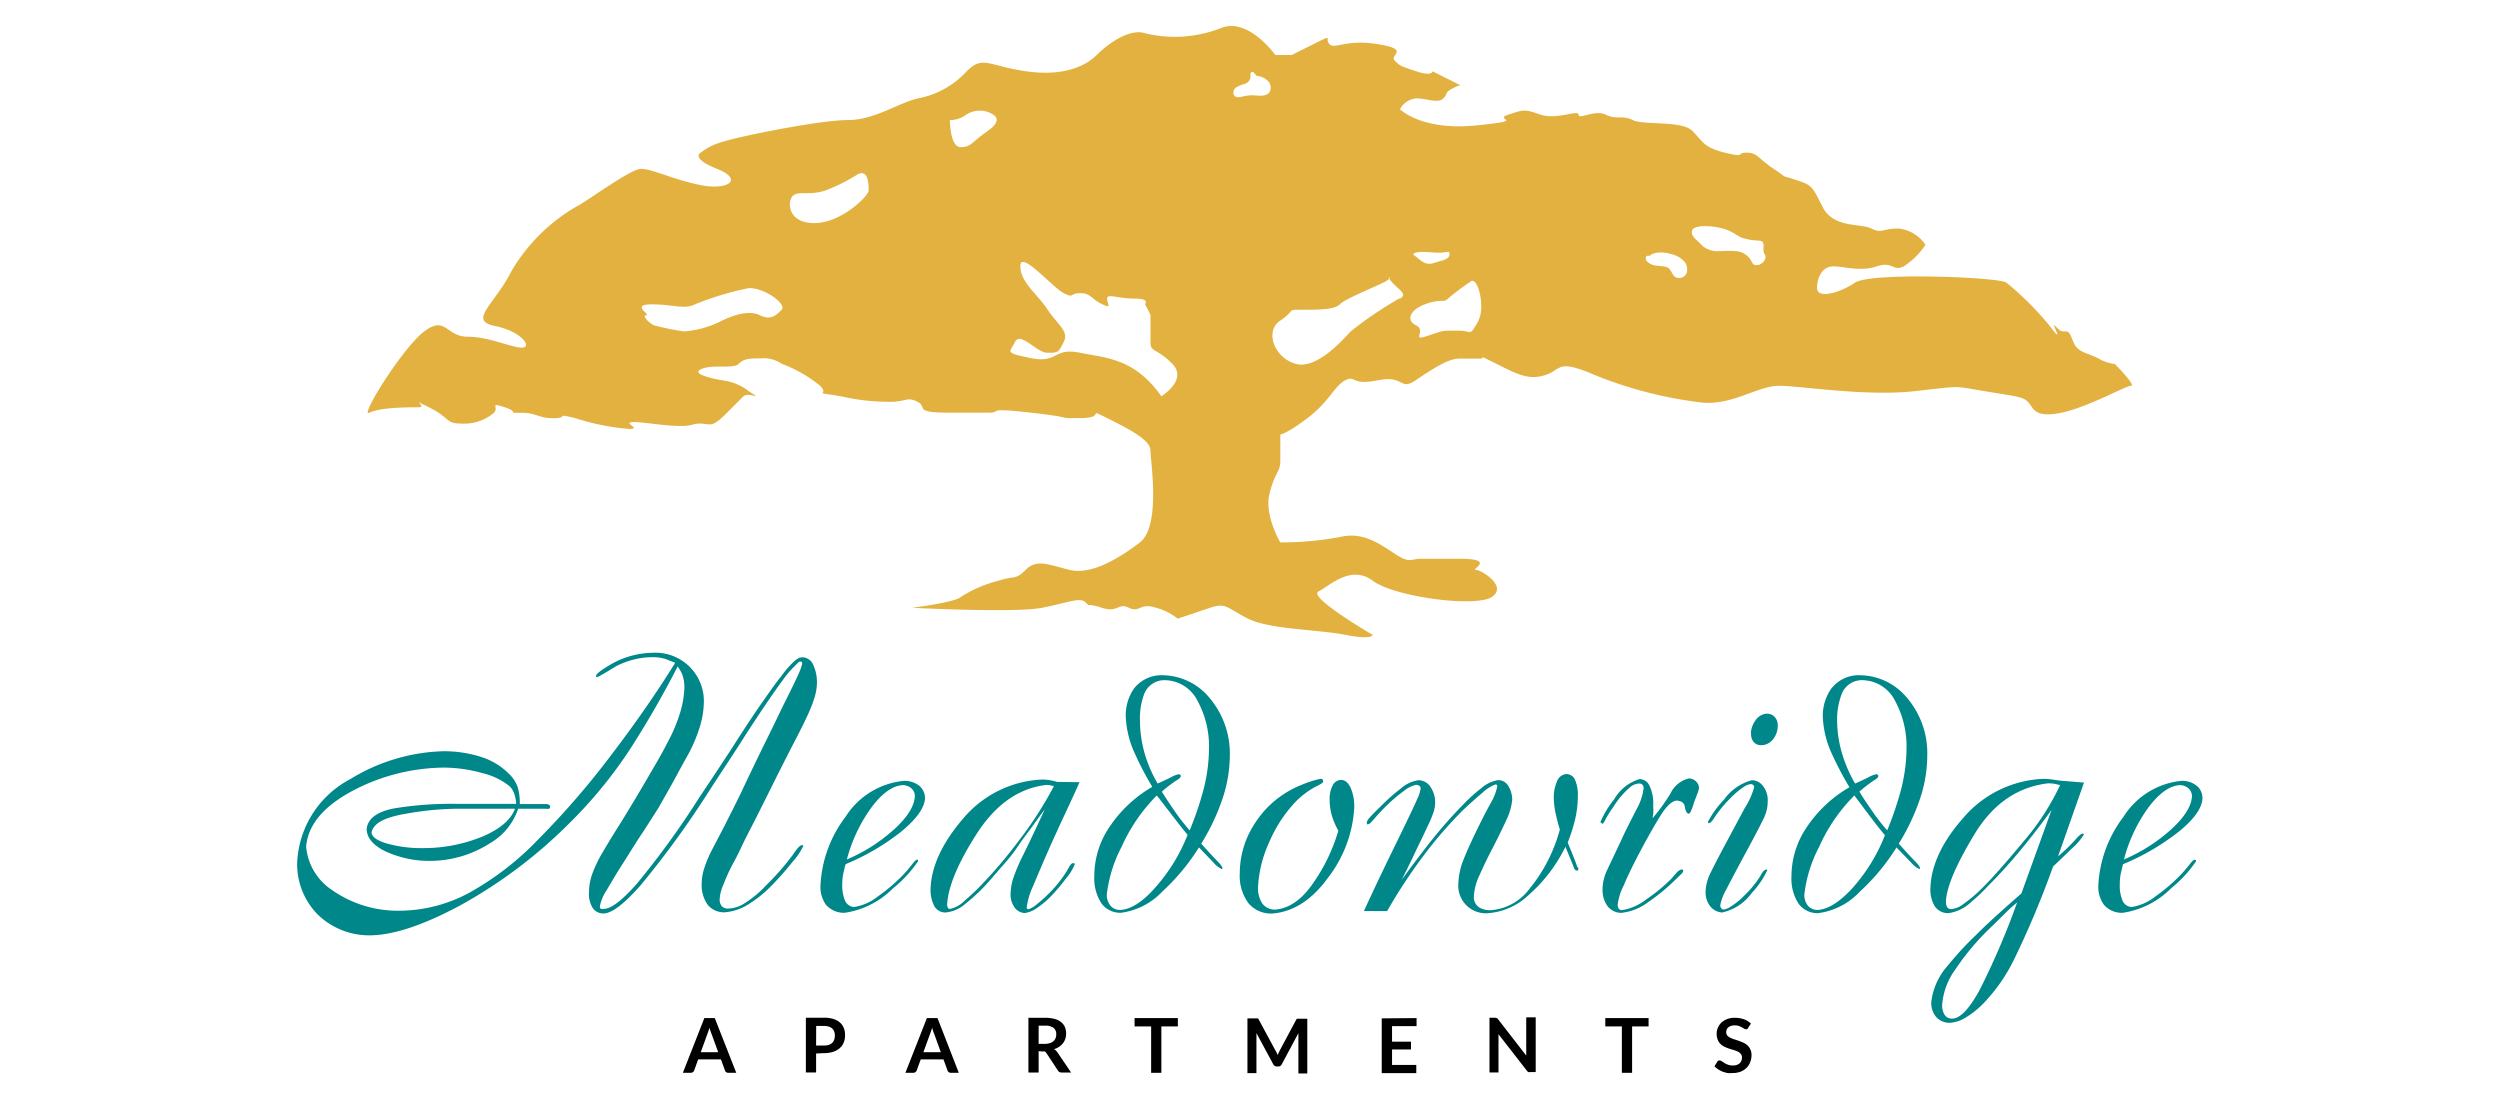 <svg id="Layer_1" data-name="Layer 1" xmlns="http://www.w3.org/2000/svg" viewBox="0 0 264 116.1"><defs><style>.cls-1{fill:#008789;}.cls-2{fill:#e3b13f;}</style></defs><path class="cls-1" d="M69,68.93a5.11,5.11,0,0,1,5.32,5.43,9.38,9.38,0,0,1-.45,2.49,16,16,0,0,1-1.11,2.66Q72,80.86,71.23,82.3c-.55,1-1.09,1.93-1.64,2.92q-.63,1-1.65,2.58c-.68,1-1.37,2.14-2.08,3.25s-1.3,2.1-1.79,2.94a4.82,4.82,0,0,0-.72,1.68c0,.16,0,.27.13.3a.66.66,0,0,0,.32,0c.7,0,1.86-.84,3.46-2.66a89.22,89.22,0,0,0,6.62-9.15c1.59-2.37,2.93-4.4,4-6.07s2-3.06,2.77-4.15S82,72,82.51,71.4A10,10,0,0,1,83.69,70a3.17,3.17,0,0,1,.57-.46,1.08,1.08,0,0,1,.52-.13,1.28,1.28,0,0,1,1.11.83,4.3,4.3,0,0,1,.38,1.85A5.49,5.49,0,0,1,86,73.7a14.56,14.56,0,0,1-.74,1.88q-.52,1.13-1.53,3.06c-.67,1.29-1.53,3-2.57,5.09-.74,1.49-1.42,2.85-2.06,4.08S78,90.12,77.48,91.06s-.84,1.73-1.1,2.38A4.42,4.42,0,0,0,76,94.92a1.07,1.07,0,0,0,.23.78.83.83,0,0,0,.64.24,3.22,3.22,0,0,0,1.62-.47,11.18,11.18,0,0,0,2.43-2,26.53,26.53,0,0,0,2.81-3.21c.44-.67.75-1,.92-1a.25.25,0,0,1,.16,0,.13.13,0,0,1,0,.11,6.72,6.72,0,0,1-1.11,1.63,30.39,30.39,0,0,1-2.39,2.69,12.39,12.39,0,0,1-2.13,1.71,5.49,5.49,0,0,1-2.67.94,2.22,2.22,0,0,1-1.76-.77,3.58,3.58,0,0,1-.65-2.3,5.2,5.2,0,0,1,.28-1.61,12.37,12.37,0,0,1,.85-2l1.34-2.57c.5-1,1.07-2.11,1.69-3.39q1.33-2.83,2.49-5.18t2-4.11c.59-1.17,1.06-2.12,1.4-2.86a7.51,7.51,0,0,0,.54-1.37.39.39,0,0,0,0-.24c0-.06-.09-.08-.19-.08a.38.38,0,0,0-.25.14l-.44.45a9.74,9.74,0,0,0-1.14,1.36c-.51.68-1.14,1.59-1.9,2.71s-1.63,2.44-2.62,4-2.1,3.19-3.31,5.08a98,98,0,0,1-7.17,9.86c-1.76,2-3.07,3-3.95,3a1.35,1.35,0,0,1-1.11-.55,2.76,2.76,0,0,1-.41-1.7,5.79,5.79,0,0,1,.33-1.89,13.44,13.44,0,0,1,1-2.13c.46-.78,1-1.69,1.65-2.72s1.38-2.23,2.19-3.59c.71-1.19,1.35-2.3,1.95-3.33s1.11-2,1.56-2.9a16.37,16.37,0,0,0,1-2.59,10.35,10.35,0,0,0,.39-2.41,3.89,3.89,0,0,0-.26-1.52,4.6,4.6,0,0,0-.45-.75,101.13,101.13,0,0,1-5.05,8.77,47.89,47.89,0,0,1-6.38,7.78,51.24,51.24,0,0,1-11.46,8.64q-5.82,3.14-9.52,3.2a7.78,7.78,0,0,1-5.63-2.23,7.57,7.57,0,0,1-2.14-5.38A10.48,10.48,0,0,1,37,82.27a19.75,19.75,0,0,1,9.82-2.94,12.78,12.78,0,0,1,3.91.58,7.16,7.16,0,0,1,2.94,1.73,3.66,3.66,0,0,1,1,1.49,5.87,5.87,0,0,1,.22,1.78h2.8A.73.73,0,0,1,58,85a.19.19,0,0,1,.09.19.21.21,0,0,1-.11.21,1.41,1.41,0,0,1-.44,0H54.72a6.66,6.66,0,0,1-3,3.66,11.75,11.75,0,0,1-6.38,1.85,11.08,11.08,0,0,1-4.62-1c-1.31-.63-2-1.43-2-2.4.15-1.15,1.23-1.89,3.24-2.2a37.47,37.47,0,0,1,6.37-.42h6.18a4.44,4.44,0,0,0-.18-1,2.18,2.18,0,0,0-.5-.85,7.15,7.15,0,0,0-2.82-1.38,15.19,15.19,0,0,0-4.24-.6,21,21,0,0,0-9.76,2.57q-4.41,2.44-4.68,5.77A6.11,6.11,0,0,0,35.08,94a12.05,12.05,0,0,0,7.1,2.17,15.54,15.54,0,0,0,7.38-1.9,30.62,30.62,0,0,0,7.25-5.6,87.35,87.35,0,0,0,7.88-9.13q3.8-5,6.61-9.55l-1-.39a4.27,4.27,0,0,0-1.32-.2,8.35,8.35,0,0,0-4,1c-1,.62-1.66,1-1.88,1.09a.21.21,0,0,1-.14,0,.22.22,0,0,1,0-.16c.06-.23.67-.68,1.84-1.34A9.26,9.26,0,0,1,69,68.93ZM44.67,89.56A16.45,16.45,0,0,0,51,88.32q2.76-1.2,3.38-2.92H48.58a32.48,32.48,0,0,0-5.83.55c-2.15.37-3.32,1-3.51,1.94,0,.47.57.87,1.6,1.18A13.41,13.41,0,0,0,44.67,89.56Z"/><path class="cls-1" d="M95.46,82.46A2.48,2.48,0,0,1,97.1,83a1.71,1.71,0,0,1,.58,1.34c-.09,1.07-1,2.25-2.61,3.56a24.72,24.72,0,0,1-5.78,3.36c-.09.33-.17.67-.24,1a6.15,6.15,0,0,0-.11,1.18A4.22,4.22,0,0,0,89.19,95a1.13,1.13,0,0,0,1,.78,5.32,5.32,0,0,0,2.5-1.11,19,19,0,0,0,2.52-2.12,12.65,12.65,0,0,0,1.09-1.25c.24-.32.41-.48.5-.5a.33.33,0,0,1,.15,0s0,.07,0,.14a13.11,13.11,0,0,1-2.64,2.86,9.06,9.06,0,0,1-5.09,2.59,2.51,2.51,0,0,1-2-.85,3.25,3.25,0,0,1-.58-2,13,13,0,0,1,2.66-7.3A8.2,8.2,0,0,1,95.46,82.46Zm-.13.45c-1.07.06-2.18.85-3.3,2.35a16.41,16.41,0,0,0-2.6,5.5,17.8,17.8,0,0,0,5-3.19c1.39-1.27,2.12-2.43,2.18-3.48a1.09,1.09,0,0,0-.4-.87A1.41,1.41,0,0,0,95.33,82.91Z"/><path class="cls-1" d="M114,82.6c-.38.85-.87,1.93-1.48,3.23s-1.23,2.65-1.85,4.06-1.14,2.63-1.58,3.69a7.34,7.34,0,0,0-.65,2.12.5.5,0,0,0,0,.23.21.21,0,0,0,.19.08,2.68,2.68,0,0,0,.88-.54,12.29,12.29,0,0,0,1.19-1.06,12.8,12.8,0,0,0,2-2.5q.39-.76.57-.75a.24.24,0,0,1,.15,0,.11.11,0,0,1,.07.12,5.4,5.4,0,0,1-.9,1.46,20,20,0,0,1-1.77,2.07,9.34,9.34,0,0,1-1.3,1.06,2.87,2.87,0,0,1-1.32.55,1.44,1.44,0,0,1-1-.51,2.32,2.32,0,0,1-.48-1.57,5.61,5.61,0,0,1,.33-1.74,18.85,18.85,0,0,1,.9-2.12c.38-.76.77-1.57,1.17-2.42s.81-1.72,1.21-2.59c-.45.59-.9,1.22-1.36,1.86s-1,1.31-1.45,2-1,1.37-1.62,2.06-1.18,1.39-1.82,2.08a20.51,20.51,0,0,1-2.17,2,3.66,3.66,0,0,1-2.08.89,1.32,1.32,0,0,1-1.22-.78,3.72,3.72,0,0,1-.34-1.73c.08-2.37,1.23-4.83,3.42-7.39a11.55,11.55,0,0,1,8.33-4.14,4.91,4.91,0,0,1,.86.07,7.09,7.09,0,0,1,.76.18ZM111.3,83a1,1,0,0,1-.31-.06,2.17,2.17,0,0,0-.51-.05q-4.35.51-7.34,5.16c-2,3.11-3,5.58-3.12,7.41a1,1,0,0,0,.06.39.26.26,0,0,0,.25.13,3.14,3.14,0,0,0,1.54-.87c.62-.53,1.12-1,1.51-1.4a48.42,48.42,0,0,0,4.18-4.9A39.29,39.29,0,0,0,111.3,83Z"/><path class="cls-1" d="M122.91,71.31a6.5,6.5,0,0,1,4.75,2.31,9.09,9.09,0,0,1,2.21,6.13,14.49,14.49,0,0,1-.78,4.61,22.68,22.68,0,0,1-2.24,4.73c.76.85,1.33,1.46,1.69,1.83s.54.62.54.73a.31.31,0,0,1,0,.11.13.13,0,0,1-.09,0,2.69,2.69,0,0,1-.86-.69l-1.52-1.58a22.79,22.79,0,0,1-3.86,4.65,7.36,7.36,0,0,1-4.37,2.25,2.46,2.46,0,0,1-2.07-1,4.84,4.84,0,0,1-.75-2.89,9.22,9.22,0,0,1,1.24-4.6,13.64,13.64,0,0,1,4.88-4.81,33.1,33.1,0,0,1-1.8-3.43,10.32,10.32,0,0,1-1-4,5,5,0,0,1,.84-2.91A3.68,3.68,0,0,1,122.91,71.31ZM122.16,84a18.18,18.18,0,0,0-3.73,5.45,14.28,14.28,0,0,0-1.55,5,1.79,1.79,0,0,0,.41,1.22,1.3,1.3,0,0,0,1,.42Q120,96,122,93.72a18.64,18.64,0,0,0,3.41-5.56c-.55-.66-1.07-1.33-1.58-2Zm.08-1.26c.48-.2.93-.42,1.36-.63a2.82,2.82,0,0,1,.87-.35.2.2,0,0,1,.16.06.17.17,0,0,1,.06.14c0,.12-.14.27-.46.45a13.7,13.7,0,0,0-1.54,1.19c.38.6.81,1.27,1.32,2a22,22,0,0,0,1.62,2.09,34.43,34.43,0,0,0,1.43-4.19,17.65,17.65,0,0,0,.61-4.51,10,10,0,0,0-1.22-5,3.92,3.92,0,0,0-3.36-2.16,2.29,2.29,0,0,0-2.27,1.47,7.37,7.37,0,0,0-.44,2.78,12.83,12.83,0,0,0,.54,3.63A14,14,0,0,0,122.24,82.73Z"/><path class="cls-1" d="M139.46,82.24q.16,0,.21.09a.36.36,0,0,1,.06.2c0,.12-.28.3-.81.55a8.94,8.94,0,0,0-2.1,1.58A14.52,14.52,0,0,0,134,89a12.75,12.75,0,0,0-1.15,4.67,2.91,2.91,0,0,0,.47,1.77,1.64,1.64,0,0,0,1.38.61c1.51-.14,2.86-1.12,4.07-2.94a18.83,18.83,0,0,0,2.56-5.39,7.78,7.78,0,0,1-.7-1.65,6,6,0,0,1-.22-1.59,3.05,3.05,0,0,1,.32-1.53,1,1,0,0,1,.89-.59q.6,0,1,.81a5,5,0,0,1,.39,2.09,13.31,13.31,0,0,1-2.72,7.36q-2.58,3.59-5.94,3.85a3.12,3.12,0,0,1-2.52-1.1,4.87,4.87,0,0,1-.91-3.15,9.62,9.62,0,0,1,.92-4.08A11.08,11.08,0,0,1,134,85.11a10.56,10.56,0,0,1,3.5-2.25A10.7,10.7,0,0,1,139.46,82.24Z"/><path class="cls-1" d="M149.81,82.39a1.53,1.53,0,0,1,1.25.71,2.85,2.85,0,0,1,.49,1.63,3.17,3.17,0,0,1-.16,1,11,11,0,0,1-.55,1.35c-.26.56-.62,1.31-1.07,2.24s-1,2.13-1.76,3.6q1.88-2.58,3.46-4.55a48,48,0,0,1,3.24-3.61,15.92,15.92,0,0,1,1.73-1.54,3.5,3.5,0,0,1,1.78-.84,1.25,1.25,0,0,1,1.1.69,2.77,2.77,0,0,1,.37,1.4,6.4,6.4,0,0,1-.64,2.17q-.62,1.35-1.41,2.88c-.53,1-1,2-1.4,2.89a5.9,5.9,0,0,0-.6,2.25,1.27,1.27,0,0,0,.53,1.14,2.2,2.2,0,0,0,1.31.31,5.58,5.58,0,0,0,4-2.21,16.69,16.69,0,0,0,3.24-6.31c-.14-.42-.27-.93-.41-1.54a8.51,8.51,0,0,1-.23-1.76,4.29,4.29,0,0,1,.33-1.76,1.16,1.16,0,0,1,1-.79,1,1,0,0,1,.92.63,3.9,3.9,0,0,1,.29,1.68,11,11,0,0,1-.33,2.65,18.32,18.32,0,0,1-.74,2.27l.55,1.35c.21.53.37.94.45,1.22a.36.36,0,0,1,.11.1.27.27,0,0,1,0,.15.37.37,0,0,1,0,.14s-.06,0-.13,0a.28.28,0,0,1-.24-.14,1.15,1.15,0,0,1-.16-.37l-.82-2a16.21,16.21,0,0,1-3.85,5.06,7,7,0,0,1-4.27,1.95A2.91,2.91,0,0,1,154,93.32a7.49,7.49,0,0,1,.6-2.67c.4-1,.87-2,1.4-3.09s1-2,1.43-2.77a5.63,5.63,0,0,0,.66-1.66.42.42,0,0,0,0-.22.2.2,0,0,0-.17-.07,4,4,0,0,0-1.39.89c-.67.56-1.32,1.15-2,1.78a44.89,44.89,0,0,0-3.64,4.11,55.71,55.71,0,0,0-4.41,6.59h-2.45c1-2.19,1.9-4.07,2.66-5.63s1.39-2.85,1.88-3.87.86-1.8,1.1-2.36a3.82,3.82,0,0,0,.35-1.07.32.32,0,0,0-.15-.3.57.57,0,0,0-.34-.1,3.06,3.06,0,0,0-1.25.62,17.2,17.2,0,0,0-2.12,1.83c-.62.64-1,1.09-1.22,1.34s-.36.38-.49.37a.16.16,0,0,1-.11,0s0-.08,0-.19.09-.28.29-.51.58-.61,1.11-1.13a21.92,21.92,0,0,1,2.18-1.94A3.59,3.59,0,0,1,149.81,82.39Z"/><path class="cls-1" d="M178.35,82.2a1.1,1.1,0,0,1,.8.37,1,1,0,0,1,.27.63,3,3,0,0,1-.18.62c-.11.3-.23.61-.35.91a6,6,0,0,1-.32.91c-.09.19-.18.29-.28.29s-.32-.29-.36-.69-.3-.63-.78-.69-1.12.5-1.75,1.5-1.5,2.52-2.57,4.57c-.51,1-1,2-1.37,2.89a6.14,6.14,0,0,0-.63,2,.72.72,0,0,0,.12.46.42.42,0,0,0,.35.14A5.58,5.58,0,0,0,173.81,95a18.14,18.14,0,0,0,2.67-2.19l.53-.61a1.14,1.14,0,0,1,.5-.37.36.36,0,0,1,.18,0s.06.06.06.14a.63.63,0,0,1-.24.36l-.47.45a21,21,0,0,1-3,2.49,5.73,5.73,0,0,1-2.85,1.13,1.85,1.85,0,0,1-1.47-.76,2.86,2.86,0,0,1-.49-1.71,4.86,4.86,0,0,1,.54-2.17c.38-.82,1-2.09,1.8-3.83.39-.78.81-1.62,1.26-2.49a6,6,0,0,0,.74-2.23.52.52,0,0,0-.12-.33.46.46,0,0,0-.36-.14,1.62,1.62,0,0,0-1,.43,8.77,8.77,0,0,0-1.69,2,13,13,0,0,0-.9,1.43c-.12.27-.23.4-.31.39l-.19-.18a10.39,10.39,0,0,1,1.46-2.41,4.67,4.67,0,0,1,2.67-2.13,1.18,1.18,0,0,1,1.06.71,4.41,4.41,0,0,1,.39,2.09,6.37,6.37,0,0,1,0,.89,2.61,2.61,0,0,0-.06.43,19.66,19.66,0,0,0,1.89-2.61A2.89,2.89,0,0,1,178.35,82.2Z"/><path class="cls-1" d="M185,82.39a1.48,1.48,0,0,1,1.09.51,2.4,2.4,0,0,1,.58,1.72,4,4,0,0,1-.48,1.91c-.34.72-1.06,2.09-2.15,4.09q-1.11,2.07-1.74,3.3a5.42,5.42,0,0,0-.64,1.67.5.5,0,0,0,.11.33.31.31,0,0,0,.22.13,1.85,1.85,0,0,0,.8-.33,7.85,7.85,0,0,0,1.5-1.24,10.68,10.68,0,0,0,1.62-2c.22-.44.42-.65.62-.65a.09.09,0,0,1,.08,0,.17.17,0,0,1,0,.1A9.09,9.09,0,0,1,185,94.28a5.25,5.25,0,0,1-3.15,2.08,1.76,1.76,0,0,1-1.21-.61,2.34,2.34,0,0,1-.53-1.57,4.82,4.82,0,0,1,.55-2.06q.56-1.14,1.65-3.18l1.93-3.6a8.09,8.09,0,0,0,1-2.21.28.28,0,0,0-.11-.24.4.4,0,0,0-.25-.09,1.61,1.61,0,0,0-.74.3,8.18,8.18,0,0,0-1.38,1.16,13.26,13.26,0,0,0-1.62,1.93c-.3.48-.52.73-.66.74a.12.12,0,0,1-.1-.05.17.17,0,0,1,0-.13,10,10,0,0,1,1.67-2.3A5.28,5.28,0,0,1,185,82.39Zm-.11-4.94a2.57,2.57,0,0,1,.49-1.38,1.58,1.58,0,0,1,1.22-.71,1.13,1.13,0,0,1,.76.3,1.3,1.3,0,0,1,.37,1,2.24,2.24,0,0,1-.51,1.42,1.55,1.55,0,0,1-1.22.61,1,1,0,0,1-.8-.32A1.25,1.25,0,0,1,184.92,77.45Z"/><path class="cls-1" d="M196.57,71.31a6.52,6.52,0,0,1,4.75,2.31,9,9,0,0,1,2.2,6.13,14.47,14.47,0,0,1-.77,4.61,22.68,22.68,0,0,1-2.24,4.73c.76.85,1.32,1.46,1.69,1.83s.54.62.54.73,0,.09,0,.11a.1.1,0,0,1-.09,0,2.7,2.7,0,0,1-.85-.69l-1.53-1.58a22.42,22.42,0,0,1-3.85,4.65A7.36,7.36,0,0,1,192,96.43a2.46,2.46,0,0,1-2.07-1,4.84,4.84,0,0,1-.75-2.89,9.22,9.22,0,0,1,1.24-4.6,13.64,13.64,0,0,1,4.88-4.81,35,35,0,0,1-1.81-3.43,10.3,10.3,0,0,1-1-4,5,5,0,0,1,.84-2.91A3.68,3.68,0,0,1,196.57,71.31ZM195.82,84a18.18,18.18,0,0,0-3.73,5.45,14.28,14.28,0,0,0-1.55,5,1.79,1.79,0,0,0,.4,1.22,1.34,1.34,0,0,0,1,.42c1.1-.06,2.34-.84,3.7-2.33a18.64,18.64,0,0,0,3.41-5.56c-.55-.66-1.08-1.33-1.58-2Zm.07-1.26c.49-.2.94-.42,1.37-.63a2.82,2.82,0,0,1,.87-.35.2.2,0,0,1,.16.06.17.17,0,0,1,.06.14c0,.12-.14.27-.46.45a13.7,13.7,0,0,0-1.54,1.19c.37.6.81,1.27,1.32,2a22,22,0,0,0,1.62,2.09,36.23,36.23,0,0,0,1.43-4.19,18.11,18.11,0,0,0,.61-4.51,10.09,10.09,0,0,0-1.22-5,3.92,3.92,0,0,0-3.36-2.16,2.28,2.28,0,0,0-2.27,1.47A7.37,7.37,0,0,0,194,76a12.49,12.49,0,0,0,.54,3.63A14.48,14.48,0,0,0,195.89,82.73Z"/><path class="cls-1" d="M220.07,82.64l-2.74,7.79a17.83,17.83,0,0,0,1.82-1.75c.36-.42.61-.63.74-.64a.26.26,0,0,1,.14,0,.17.17,0,0,1,0,.13,6.43,6.43,0,0,1-1.31,1.49c-.78.76-1.42,1.38-1.92,1.85a96.86,96.86,0,0,1-4.09,9.76,18.19,18.19,0,0,1-3.34,4.77,9.3,9.3,0,0,1-1.82,1.43,3.63,3.63,0,0,1-1.65.54,1.89,1.89,0,0,1-1.47-.65,2.33,2.33,0,0,1-.49-1.52,7,7,0,0,1,1.77-3.9,33.25,33.25,0,0,1,2.91-3.16c.78-.78,1.61-1.56,2.49-2.35s1.67-1.49,2.35-2.08l3.19-8.83c-1.06,1.47-2.15,2.89-3.26,4.23s-2.23,2.59-3.37,3.72a19.45,19.45,0,0,1-1.85,1.77,4.4,4.4,0,0,1-2.42,1.19,1.69,1.69,0,0,1-1.44-.73,3.45,3.45,0,0,1-.46-1.92q.12-3.61,3.48-7.42a11.73,11.73,0,0,1,8.36-4.11,7,7,0,0,1,1,.06l.79.12Zm-13.91,24.92c.82,0,1.77-1,2.85-2.94a80.62,80.62,0,0,0,4-9.32c-.28.22-.65.54-1.12,1s-1,1-1.69,1.66a26.26,26.26,0,0,0-3.74,4.45,7.24,7.24,0,0,0-1.37,3.74,1.86,1.86,0,0,0,.25,1A.89.89,0,0,0,206.16,107.56ZM206.05,96a2.43,2.43,0,0,0,1.28-.53,15.54,15.54,0,0,0,2.15-1.85q1.47-1.47,4.17-4.72a26.35,26.35,0,0,0,3.9-6,4.56,4.56,0,0,1-.49-.11,4,4,0,0,0-.78-.07q-4.87.57-7.79,5.4t-3,7.1a1.2,1.2,0,0,0,.11.54A.47.47,0,0,0,206.05,96Z"/><path class="cls-1" d="M230.32,82.46A2.45,2.45,0,0,1,232,83a1.68,1.68,0,0,1,.58,1.34c-.08,1.07-.95,2.25-2.6,3.56a24.79,24.79,0,0,1-5.79,3.36c-.08.33-.16.67-.24,1a6.18,6.18,0,0,0-.1,1.18,4,4,0,0,0,.25,1.56,1.11,1.11,0,0,0,1,.78,5.32,5.32,0,0,0,2.5-1.11,18.26,18.26,0,0,0,2.51-2.12,13,13,0,0,0,1.1-1.25c.24-.32.4-.48.5-.5a.26.26,0,0,1,.14,0s.06.07.06.14a13.11,13.11,0,0,1-2.64,2.86,9.05,9.05,0,0,1-5.1,2.59,2.48,2.48,0,0,1-2-.85,3.26,3.26,0,0,1-.59-2,13.06,13.06,0,0,1,2.67-7.3A8.19,8.19,0,0,1,230.32,82.46Zm-.13.45c-1.08.06-2.18.85-3.31,2.35a16.4,16.4,0,0,0-2.59,5.5,17.8,17.8,0,0,0,5-3.19c1.39-1.27,2.12-2.43,2.18-3.48a1.13,1.13,0,0,0-.4-.87A1.45,1.45,0,0,0,230.19,82.91Z"/><path class="cls-2" d="M223.33,38.44a4.42,4.42,0,0,1-1.72-.58c-1.14-.57-1.71-.57-2.28-1.14S218.75,35,218.18,35s-.57,0-1.14-.57,1.14,2.29-.58,0a31.78,31.78,0,0,0-4.58-4.58c-.57-.57-14.3-1.14-16,0s-4,1.72-4,.57.58-2.29,1.72-2.29,2.86.58,4.58,0,1.72.58,2.86,0a8,8,0,0,0,2.29-2.28,3.93,3.93,0,0,0-2.86-1.72c-1.72,0-1.72.57-2.86,0s-4,0-5.15-2.29-1.15-2.29-2.87-2.86-.57,0-2.29-1.15-1.71-1.71-2.86-1.71,0,.57-2.29,0-2.29-1.15-3.43-2.29-5.15-.58-6.3-1.15-1.71,0-2.86-.57-2.86.57-2.86,0-2.29.57-4,0-1.71-.57-3.43,0,2.29.57-3.43,1.14-8-1.71-8-1.71a2.13,2.13,0,0,1,1.72-1.15c1.15,0,2.29.57,2.86,0s0-.57,1.15-1.14a2,2,0,0,1,.66-.24l-2.95-1.48s0,.57-1.72,0-1.72-.57-2.29-1.14,1.72-1.15-1.72-1.72-4.57.57-5.15,0,.58-1.15-1.71,0l-2.29,1.14h-1.72s-2.86-4-5.72-2.86a13.24,13.24,0,0,1-8,.57c-1.71-.57-4,1.15-5.15,2.29s-3.43,2.29-7.44,1.72-4.58-1.72-6.29,0a9.26,9.26,0,0,1-5.15,2.86c-2.29.57-4.58,2.29-7.44,2.29S78,14.4,76.24,15A6.25,6.25,0,0,0,74,16.12s-1.14.57,1.72,1.71,1.14,2.29-1.72,1.72-5.15-1.72-6.29-1.72-5.73,3.44-6.87,4a19,19,0,0,0-6.87,6.87c-1.72,3.43-4.58,5.15-1.72,5.72s4,2.29,2.87,2.29-3.44-1.15-5.73-1.15-2.29-2.28-4.58-.57S37.9,44.16,39,43.59s4-.58,5.15-.58-1.14-1.14,1.15,0,1.71,1.72,3.43,1.72a4.83,4.83,0,0,0,3.43-1.14c.58-.58-.57-1.15,1.15-.58s0,.58,1.72.58,1.71.57,3.43.57,0-.57,2.29,0a25.34,25.34,0,0,0,5.72,1.14c1.72,0-2.29-1.14,2.29-.57s4,0,5.15,0,1.15.57,2.86-1.14l1.72-1.72c.57-.57,2.29.57.57-.57a5.74,5.74,0,0,0-2.86-1.15S72.81,39.58,74,39s3.44,0,4-.57,1.14-.58,2.29-.58a3.42,3.42,0,0,1,2.29.58,14.13,14.13,0,0,1,4,2.29c1.15,1.14-1.14.57,2.29,1.14a22.28,22.28,0,0,0,5.15.57c1.72,0,1.72-.57,2.87,0s-.58,1.15,3.43,1.15h4c1.71,0-.58-.58,4.57,0s2.29.57,5.16.57.57-1.15,2.86,0,4.58,2.29,4.58,3.43,1.14,8-1.15,9.73-5.15,3.44-7.44,2.86-3.43-1.14-4.58,0-1.14.58-2.86,1.15a13.49,13.49,0,0,0-4,1.72c-.57.57-5.15,1.14-5.15,1.14s10.88.57,13.74,0,4-1.14,4.58-.57,0,0,1.72.57,1.71-.57,2.86,0,1.14-.57,2.86,0a6.13,6.13,0,0,1,2.29,1.15l3.43-1.15c1.72-.57,1.72,0,4,1.15s7.44,1.14,10.3,1.71,2.86,0,2.86,0-6.87-4-5.72-4.58,3.43-2.86,5.72-1.14,10.88,2.86,12.59,1.72-1.14-2.87-1.71-2.87S158.09,59,154.08,59h-4c-1.14,0-1.14.57-2.86-.57s-3.43-2.29-5.72-1.72a34.17,34.17,0,0,1-6.3.57s-1.71-2.86-1.14-5.15,1.14-2.29,1.14-3.43V45.88s.57,0,2.86-1.72,2.87-3.43,4-4,.57.58,3.43,0,2.29,1.15,4,0,3.43-2.29,4.58-2.29h2.29c.57,0-.57-.57,1.72.58s3.43,1.71,5.15,1.14,1.14-1.72,5.15,0a43.59,43.59,0,0,0,10.87,2.86c3.44.57,6.3-1.71,8.59-1.71s9.15,1.14,14.31.57,4-.57,7.44,0,4,.57,4.57,1.14.58,1.72,3.44,1.15,6.87-2.86,7.44-2.86S223.33,38.44,223.33,38.44ZM82.54,32.71c-.57.58-1.15,1.15-2.29.58s-2.86,0-4,.57a10.61,10.61,0,0,1-4,1.14,25.2,25.2,0,0,1-2.87-.57c-.57,0-1.71-1.14-1.14-1.14s-1.72-1.15.57-1.15,3.44.57,4.58,0a31.21,31.21,0,0,1,5.72-1.72C80.82,30.42,83.11,32.14,82.54,32.71ZM86,23.56c-2.86,0-2.86-2.29-2.29-2.87s1.72,0,3.44-.57a18.43,18.43,0,0,0,3.43-1.72c1.15-.57,1.15,1.15,1.15,1.72S88.83,23.56,86,23.56Zm18.32-9.73c-1.72,1.14-1.72,1.71-2.87,1.71s-1.14-2.86-1.14-2.86a2.85,2.85,0,0,0,1.72-.57,2.61,2.61,0,0,1,2.86,0S106,12.68,104.29,13.83Zm18.31,28c-2.86-4-5.72-4-8.58-4.58s-2.29,1.15-5.16.57-2.28-.57-1.71-1.71,2.29,1.14,3.43,1.14,1.15,0,1.72-1.14-.57-1.72-1.72-3.44-2.86-2.86-2.86-4.58,3.43,2.29,4.58,2.87.57,0,1.72,0,1.14.57,2.29,1.14.57,0,.57-.57,1.14,0,2.86,0,1.14.57,1.14.57l.58,1.15v2.86c0,1.14.57.57,2.29,2.29S122.6,41.87,122.6,41.87Zm11.33-32c-.36.38-1,.27-1.48.24a4.11,4.11,0,0,0-1.16.1c-.36.09-.82.19-1-.1a.65.65,0,0,1,.22-.84,3.89,3.89,0,0,1,.89-.37.88.88,0,0,0,.62-.66c0-.14,0-.29,0-.42s.21-.25.32-.16l.31.38a2,2,0,0,1,1.24.57A1,1,0,0,1,133.93,9.91Zm13.85,21.66A40.32,40.32,0,0,0,142.63,35c-.57.57-3.43,4-5.72,3.44s-3.43-3.44-1.72-4.58.57-1.15,2.29-1.15,3.44,0,4-.57,3.43-1.72,4.58-2.29a3,3,0,0,0,.66-.41l-.09-.16s.24,0,.09.16C147.37,30.48,148.87,31,147.78,31.57Zm1.56-4.78c1.1-.3,2.29.15,3.39-.11l.24,0a.48.48,0,0,1-.09.61,1.35,1.35,0,0,1-.6.29l-.82.25a1.89,1.89,0,0,1-.67.11,1.91,1.91,0,0,1-.92-.46l-.56-.44c-.05,0-.1-.09-.08-.15S149.3,26.8,149.34,26.79Zm6.46,7.64c-.58,1.14-.58.57-1.72.57h-1.15c-.57,0-.57,0-2.28.57s0-.57-1.15-1.14-.57-1.72,1.15-2.29,1.71,0,2.28-.57a24.34,24.34,0,0,1,2.29-1.72c.58-.57,1.15,1.15,1.15,2.29A3.44,3.44,0,0,1,155.8,34.43Zm22.29-5.54a.86.86,0,0,1-1.2.45c-.33-.22-.41-.68-.72-.94s-1-.19-1.55-.31a1.51,1.51,0,0,1-.64-.33.57.57,0,0,1-.23-.45c0-.17.25-.31.38-.19l.33-.23a2.82,2.82,0,0,1,.95-.15,4.1,4.1,0,0,1,1,.16,2.84,2.84,0,0,1,1.29.66A1.29,1.29,0,0,1,178.09,28.89Zm7.58-.87a.64.64,0,0,1-.36.05c-.26-.06-.36-.36-.49-.59a2,2,0,0,0-1.59-.88c-.63-.07-1.26,0-1.89,0a2.32,2.32,0,0,1-1.71-.68c-.4-.47-1.23-.92-.94-1.56-.09,0-.08-.07-.08-.07l.08.07c.28-.64,2.84-.46,4.07.18.4.2.75.48,1.16.65a6.86,6.86,0,0,0,1.81.3.59.59,0,0,1,.3.09c.32.22.08.72.19,1.09,0,.15.14.27.18.42C186.5,27.5,186.08,27.86,185.67,28Z"/><path d="M77.75,113.29h-.83a.35.35,0,0,1-.23-.07.36.36,0,0,1-.13-.17l-.43-1.18h-2.4l-.43,1.18a.32.32,0,0,1-.13.16.36.36,0,0,1-.23.08h-.83l2.27-5.78h1.1ZM74,111.11h1.84l-.7-1.93a2.45,2.45,0,0,1-.11-.3,3.44,3.44,0,0,1-.11-.38c0,.14-.08.26-.11.38l-.11.31Z"/><path d="M86.18,111.25v2H85.1v-5.78H87a3.32,3.32,0,0,1,1,.13,2,2,0,0,1,.7.38,1.53,1.53,0,0,1,.41.59,2,2,0,0,1,.13.74,2.11,2.11,0,0,1-.14.77,1.56,1.56,0,0,1-.42.6,1.9,1.9,0,0,1-.7.39,2.94,2.94,0,0,1-1,.14Zm0-.84H87a1.57,1.57,0,0,0,.51-.07,1,1,0,0,0,.37-.21,1,1,0,0,0,.21-.34,1.23,1.23,0,0,0,.07-.44,1.16,1.16,0,0,0-.07-.42.89.89,0,0,0-.21-.32.88.88,0,0,0-.37-.2,1.57,1.57,0,0,0-.51-.07h-.81Z"/><path d="M101.25,113.29h-.83a.35.35,0,0,1-.23-.07.36.36,0,0,1-.13-.17l-.43-1.18h-2.4l-.43,1.18a.32.32,0,0,1-.13.16.36.36,0,0,1-.23.08h-.83l2.27-5.78H99Zm-3.74-2.18h1.84l-.7-1.93a2.45,2.45,0,0,1-.11-.3,3.44,3.44,0,0,1-.11-.38c0,.14-.08.26-.11.38l-.11.31Z"/><path d="M109.68,111v2.26H108.6v-5.78h1.77a3.73,3.73,0,0,1,1,.12,1.86,1.86,0,0,1,.69.34,1.38,1.38,0,0,1,.4.53,1.78,1.78,0,0,1,.12.67,1.67,1.67,0,0,1-.08.55,1.51,1.51,0,0,1-.25.47,1.82,1.82,0,0,1-.4.38,2.23,2.23,0,0,1-.54.25,1.21,1.21,0,0,1,.35.33l1.45,2.14h-1a.48.48,0,0,1-.24-.06.41.41,0,0,1-.16-.16l-1.22-1.85a.53.53,0,0,0-.15-.15.52.52,0,0,0-.24,0Zm0-.77h.67a1.69,1.69,0,0,0,.53-.08,1,1,0,0,0,.37-.21.8.8,0,0,0,.22-.32,1,1,0,0,0,.07-.4.82.82,0,0,0-.29-.68,1.42,1.42,0,0,0-.88-.23h-.69Z"/><path d="M124.38,107.51v.88h-1.74v4.9h-1.08v-4.9h-1.75v-.88Z"/><path d="M134.81,111.16l.12.27c0-.09.07-.19.11-.28s.08-.18.13-.27l1.71-3.2a.86.86,0,0,1,.07-.1l.07,0,.1,0h.93v5.78h-.94v-4c0-.09,0-.17,0-.26l-1.75,3.28a.45.45,0,0,1-.15.18.44.44,0,0,1-.23.06h-.15a.4.4,0,0,1-.22-.06.47.47,0,0,1-.16-.18l-1.77-3.29a2.46,2.46,0,0,1,0,.26,1.85,1.85,0,0,1,0,.23v3.74h-.95v-5.78h.94l.09,0,.08,0a.86.86,0,0,1,.07.1l1.73,3.21C134.73,111,134.77,111.06,134.81,111.16Z"/><path d="M149.59,107.51v.85H147V110h2v.82h-2v1.64h2.56v.86h-3.65v-5.78Z"/><path d="M157.93,107.51s.06,0,.08,0l.08,0,.08.09,3,3.87c0-.1,0-.19,0-.28s0-.17,0-.25v-3.51h1v5.78h-.55a.48.48,0,0,1-.22,0,.5.5,0,0,1-.16-.14l-3-3.86c0,.09,0,.17,0,.26a1.85,1.85,0,0,1,0,.23v3.55h-.95v-5.78h.69Z"/><path d="M174.09,107.51v.88h-1.74v4.9h-1.08v-4.9h-1.75v-.88Z"/><path d="M184.59,108.56a.25.25,0,0,1-.1.12.23.23,0,0,1-.14,0,.38.38,0,0,1-.18-.06l-.24-.14a1.8,1.8,0,0,0-.31-.14,1.44,1.44,0,0,0-.43-.06,1.48,1.48,0,0,0-.39.05.92.92,0,0,0-.28.15.53.53,0,0,0-.17.23.73.73,0,0,0-.06.3.55.55,0,0,0,.11.34,1.09,1.09,0,0,0,.31.23,2.81,2.81,0,0,0,.42.17l.49.16.49.2a1.62,1.62,0,0,1,.43.29,1.19,1.19,0,0,1,.3.43,1.38,1.38,0,0,1,.12.61,2,2,0,0,1-.14.73,1.73,1.73,0,0,1-.39.6,1.84,1.84,0,0,1-.63.4,2.26,2.26,0,0,1-.85.14,2.41,2.41,0,0,1-.54,0,4.44,4.44,0,0,1-.52-.15,3.33,3.33,0,0,1-.46-.24,2.38,2.38,0,0,1-.38-.32l.31-.51a.52.52,0,0,1,.11-.1.32.32,0,0,1,.14,0,.35.35,0,0,1,.21.08l.28.18a1.59,1.59,0,0,0,.37.18,1.3,1.3,0,0,0,.51.08,1.06,1.06,0,0,0,.71-.21.8.8,0,0,0,.26-.63.55.55,0,0,0-.12-.37.73.73,0,0,0-.3-.24,2.41,2.41,0,0,0-.43-.17l-.49-.15a4.78,4.78,0,0,1-.48-.19,1.42,1.42,0,0,1-.43-.29,1.19,1.19,0,0,1-.3-.45,1.64,1.64,0,0,1-.12-.67,1.46,1.46,0,0,1,.13-.61,1.49,1.49,0,0,1,.37-.54,2,2,0,0,1,.59-.37,2.2,2.2,0,0,1,.8-.14,2.87,2.87,0,0,1,1,.16,2.15,2.15,0,0,1,.73.45Z"/></svg>